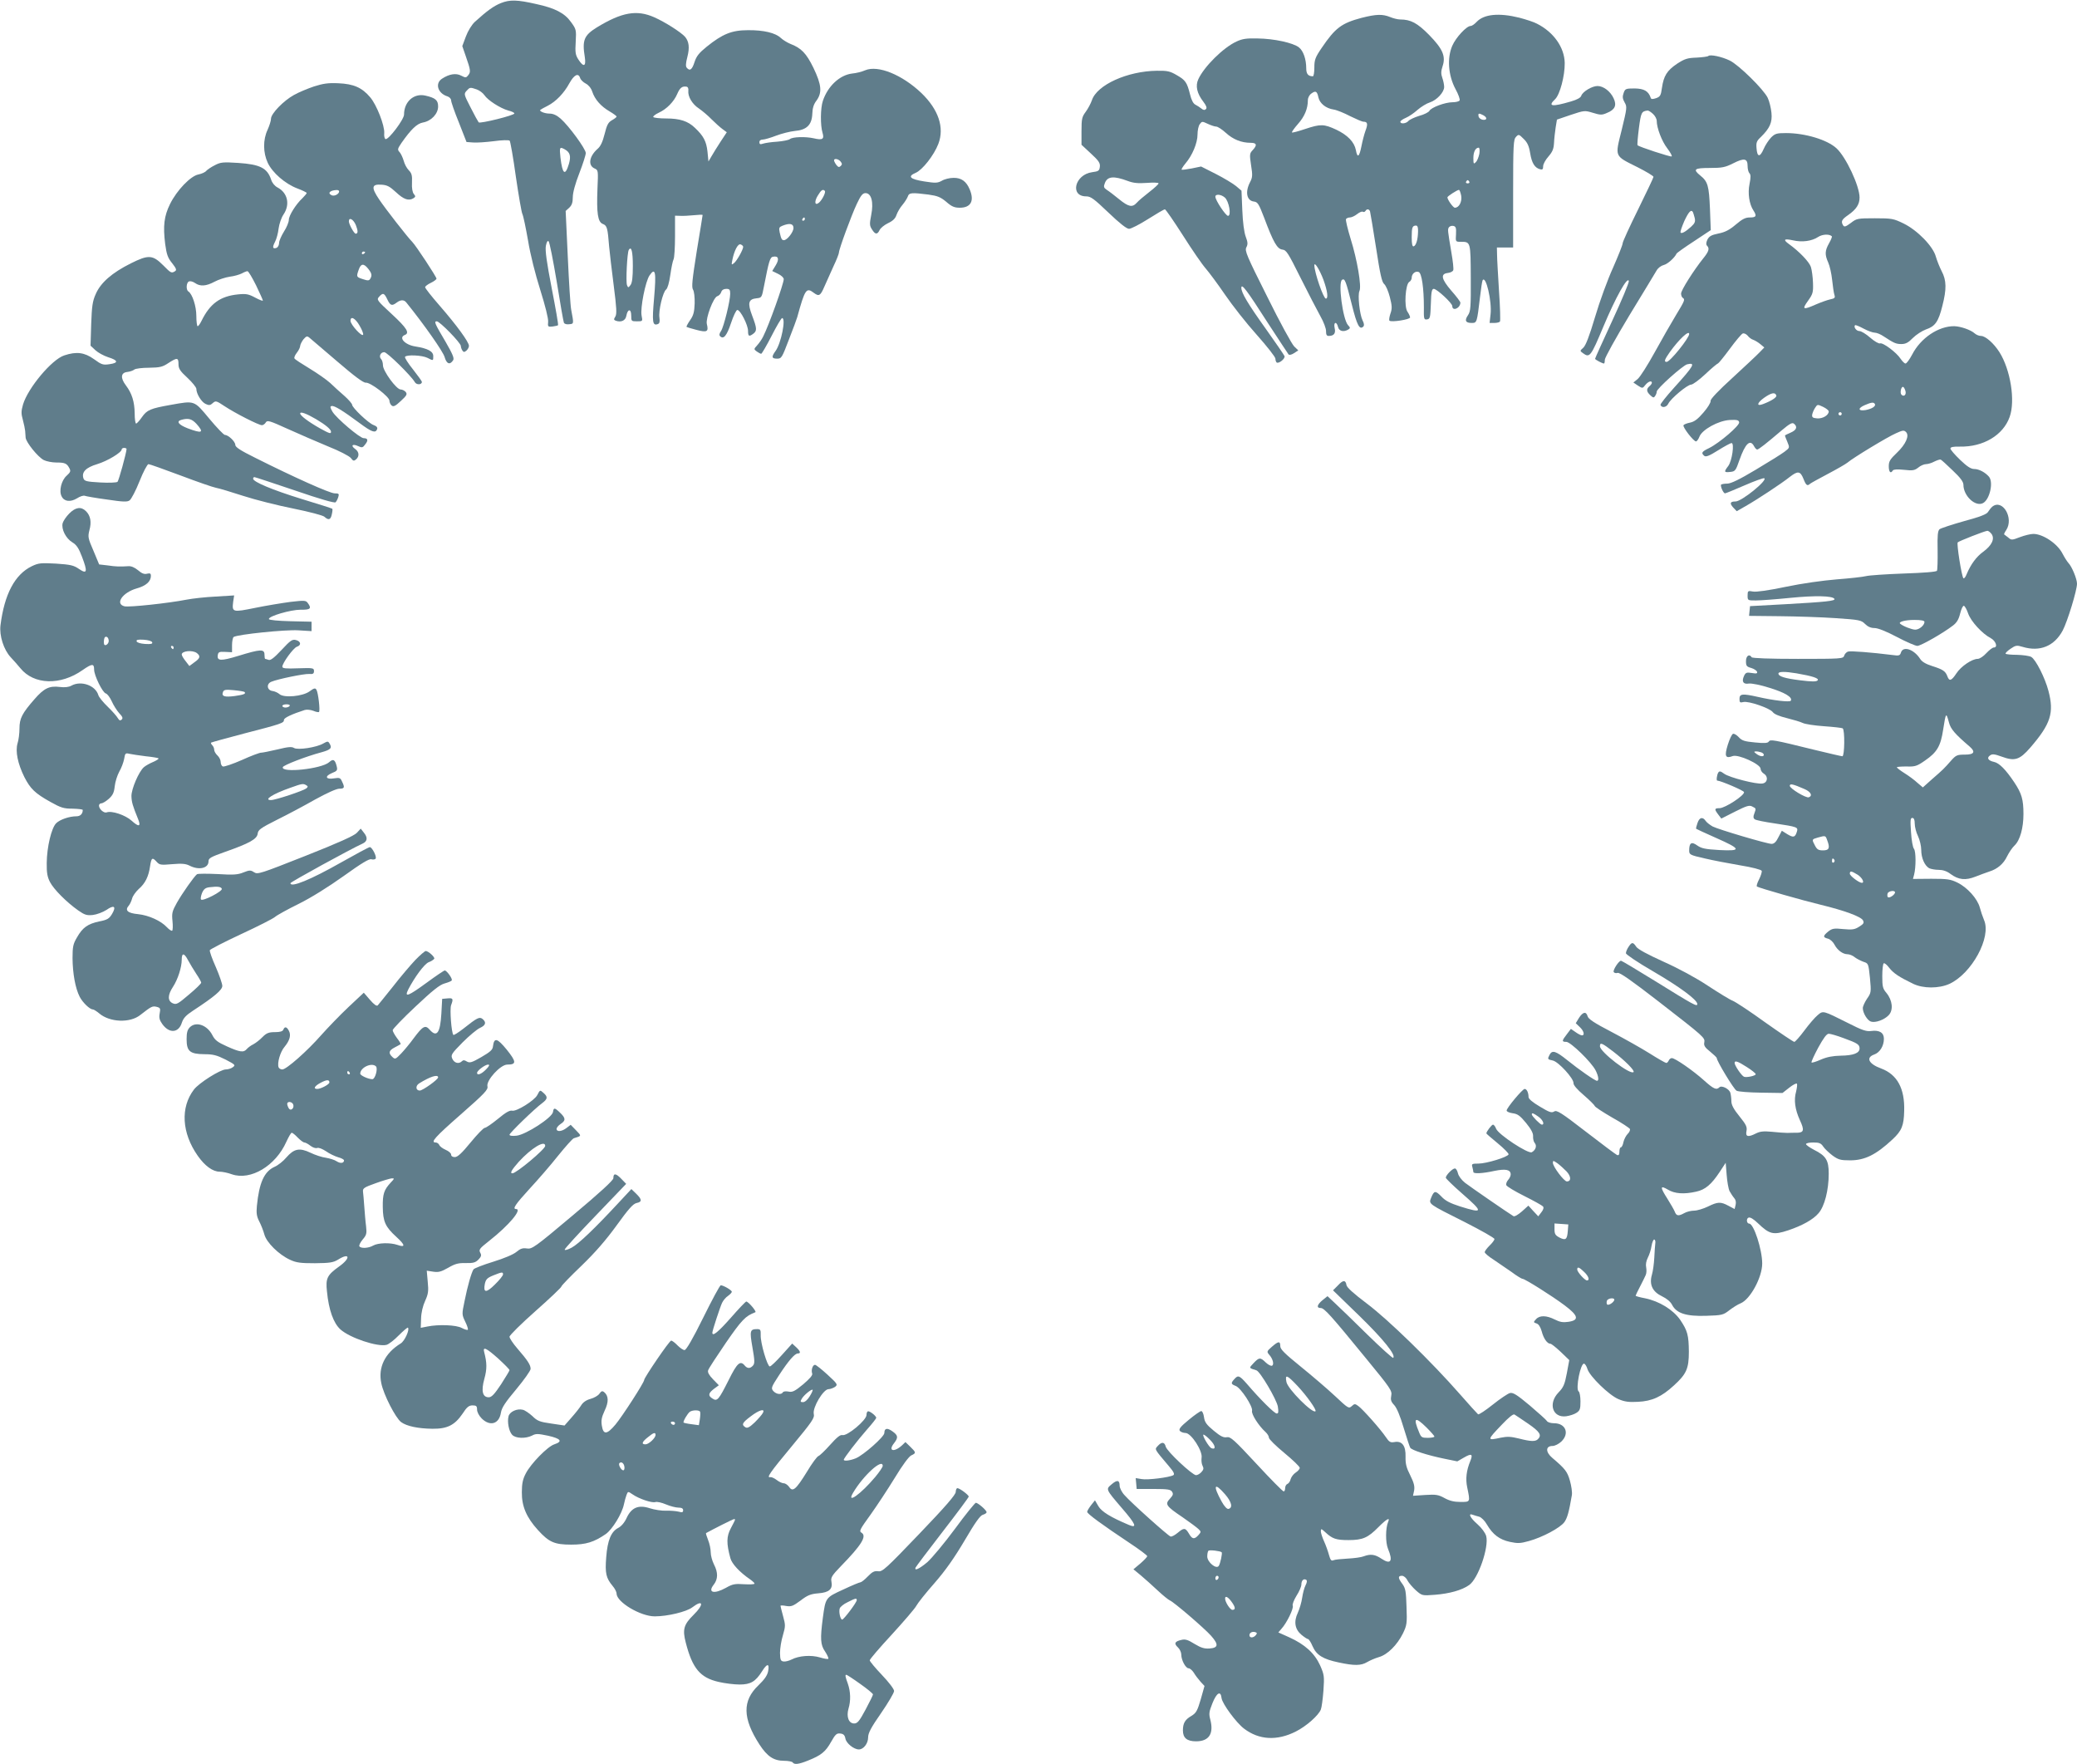 <?xml version="1.0" standalone="no"?>
<!DOCTYPE svg PUBLIC "-//W3C//DTD SVG 20010904//EN"
 "http://www.w3.org/TR/2001/REC-SVG-20010904/DTD/svg10.dtd">
<svg version="1.0" xmlns="http://www.w3.org/2000/svg"
 width="1280pt" height="1087pt" viewBox="0 0 1280 1087"
 preserveAspectRatio="xMidYMid meet">
<g transform="translate(0,1087) scale(0.1,-0.1)"
fill="#607d8b" stroke="none">
<path d="M3087 10851 c-45 -18 -86 -48 -161 -116 -19 -18 -42 -55 -55 -90
l-22 -59 21 -61 c30 -86 32 -98 16 -118 -13 -17 -17 -17 -44 -3 -32 17 -74 10
-118 -19 -45 -29 -26 -91 34 -109 12 -4 22 -15 22 -24 0 -10 21 -71 48 -137
l47 -120 40 -3 c22 -2 80 2 128 8 50 7 93 8 98 3 4 -4 22 -104 38 -221 17
-116 35 -220 40 -230 6 -11 21 -84 35 -163 14 -87 45 -209 76 -307 30 -96 50
-175 48 -195 -3 -30 -1 -32 27 -29 17 2 32 6 34 8 3 3 -15 105 -39 228 -31
160 -41 233 -36 261 5 25 11 34 17 28 6 -6 28 -118 50 -249 21 -132 41 -245
44 -252 3 -8 16 -12 32 -10 30 3 30 0 13 90 -5 26 -14 173 -21 328 l-13 280
22 20 c16 15 22 32 22 65 0 28 15 83 40 147 22 57 40 113 40 125 0 25 -103
166 -155 212 -24 21 -46 31 -68 31 -31 0 -66 15 -57 23 3 3 23 14 45 25 51 26
101 78 134 139 29 52 55 66 66 33 3 -11 19 -27 35 -35 17 -9 33 -28 40 -50 16
-48 53 -90 106 -121 24 -14 44 -29 44 -32 0 -4 -13 -14 -29 -23 -23 -13 -31
-29 -45 -85 -12 -48 -25 -76 -43 -91 -52 -46 -61 -102 -19 -121 23 -10 23 -13
18 -125 -6 -151 2 -205 33 -217 26 -10 30 -24 39 -140 3 -36 16 -143 28 -238
18 -140 20 -177 10 -193 -10 -16 -10 -20 2 -25 33 -12 61 0 66 30 8 44 30 45
30 2 0 -35 1 -36 35 -36 36 0 36 0 29 35 -9 48 24 212 49 248 36 52 42 22 28
-139 -13 -149 -10 -173 23 -161 11 4 13 15 10 39 -7 42 21 159 41 174 9 7 19
41 26 90 6 43 15 87 20 96 5 10 9 74 9 143 l0 126 33 -1 c17 -1 56 1 85 4 28
3 52 4 52 1 0 -2 -16 -102 -36 -222 -28 -177 -33 -222 -23 -238 7 -11 11 -48
10 -85 -2 -52 -7 -73 -28 -103 -14 -20 -24 -39 -22 -41 2 -2 30 -11 62 -19 65
-17 75 -11 63 37 -8 34 40 164 65 171 10 3 21 15 24 26 4 12 15 19 31 19 20 0
24 -5 24 -30 0 -44 -39 -202 -56 -229 -11 -16 -13 -26 -6 -33 21 -21 41 3 67
81 15 45 32 81 39 81 19 0 66 -93 66 -129 0 -34 6 -37 33 -17 23 18 22 33 -8
112 -29 77 -23 101 28 106 31 3 32 5 45 73 30 154 37 180 56 183 33 7 40 -14
17 -52 l-22 -36 35 -17 c20 -9 36 -24 36 -33 0 -28 -92 -286 -127 -354 -8 -17
-25 -41 -37 -54 -21 -23 -21 -24 -2 -38 11 -8 23 -14 27 -14 4 0 33 50 64 110
31 61 60 110 65 110 25 0 -6 -155 -40 -202 -27 -37 -25 -48 9 -48 27 0 30 5
73 118 25 64 48 126 51 137 48 174 56 186 103 150 31 -23 40 -18 64 38 12 28
38 85 56 125 19 40 34 78 34 85 0 21 77 230 110 300 25 53 36 67 54 67 36 0
51 -56 35 -135 -11 -56 -10 -66 5 -89 20 -32 33 -33 47 -3 6 12 29 31 52 42
30 14 45 29 52 51 6 17 22 45 37 62 15 18 29 41 33 52 7 23 24 24 127 11 56
-8 74 -15 110 -45 33 -29 50 -36 83 -36 68 0 91 42 61 113 -21 50 -52 72 -100
71 -24 0 -56 -8 -72 -18 -26 -14 -38 -15 -108 -4 -89 14 -105 31 -53 53 41 17
113 108 140 179 38 100 1 211 -105 313 -119 113 -267 173 -346 140 -20 -9 -56
-18 -80 -20 -77 -9 -151 -78 -181 -169 -15 -44 -16 -150 -2 -196 12 -40 0 -47
-55 -34 -50 11 -129 9 -146 -5 -7 -6 -42 -13 -78 -16 -36 -2 -75 -8 -87 -12
-18 -6 -23 -4 -23 9 0 10 8 16 21 16 11 0 48 11 82 24 34 13 86 26 115 29 73
6 105 37 108 105 1 34 8 59 25 81 37 50 32 99 -18 203 -44 90 -75 122 -143
148 -19 8 -45 24 -58 36 -32 31 -105 49 -202 48 -100 0 -157 -23 -255 -102
-47 -38 -63 -58 -75 -95 -15 -47 -29 -57 -48 -34 -7 8 -6 28 4 66 15 58 10 95
-14 124 -26 29 -123 91 -191 121 -107 47 -199 31 -353 -63 -79 -49 -91 -79
-74 -183 9 -59 -8 -64 -40 -14 -18 28 -20 44 -16 109 4 73 3 77 -29 121 -39
55 -98 86 -214 111 -118 27 -163 28 -218 6z m1155 -540 c-4 -36 25 -84 66
-110 20 -14 55 -43 77 -66 22 -22 52 -49 67 -60 l27 -20 -37 -56 c-20 -31 -46
-72 -56 -90 l-20 -34 -6 61 c-7 63 -24 96 -77 146 -43 42 -94 58 -177 58 -41
0 -77 4 -80 9 -3 4 12 16 33 26 49 22 95 69 115 117 16 37 30 48 56 44 9 -1
14 -11 12 -25z m-1304 8 c17 -6 38 -22 47 -35 21 -32 98 -81 147 -95 21 -5 38
-13 38 -18 0 -12 -211 -64 -220 -55 -4 5 -27 46 -50 92 -41 80 -42 83 -25 102
21 23 22 23 63 9z m542 -369 c33 -18 40 -42 26 -90 -23 -77 -40 -64 -52 39 -7
64 -5 68 26 51z m1700 -75 c10 -13 11 -18 1 -28 -10 -9 -15 -8 -27 7 -8 11
-14 23 -14 28 0 14 27 9 40 -7z m-97 -181 c8 -8 -16 -56 -36 -73 -26 -21 -30
7 -7 44 21 35 31 41 43 29z m-123 -174 c0 -5 -5 -10 -11 -10 -5 0 -7 5 -4 10
3 6 8 10 11 10 2 0 4 -4 4 -10z m-70 -55 c0 -25 -39 -75 -59 -75 -13 0 -17 8
-26 48 -6 28 -3 33 17 41 45 18 68 13 68 -14z m-310 -116 c0 -17 -38 -85 -56
-100 -16 -13 -17 -12 -11 18 12 60 35 103 51 97 9 -3 16 -10 16 -15z m-680
-118 c0 -68 -4 -103 -14 -117 -14 -18 -15 -18 -22 -1 -8 21 1 201 11 217 16
26 25 -9 25 -99z"/>
<path d="M8391 10760 c-124 -33 -162 -62 -245 -184 -41 -60 -46 -75 -46 -122
0 -30 -4 -54 -9 -54 -29 0 -41 14 -41 49 0 56 -18 108 -45 129 -35 28 -154 54
-254 55 -68 2 -95 -2 -131 -19 -81 -37 -199 -154 -235 -232 -19 -41 -9 -87 31
-139 19 -25 23 -38 16 -45 -8 -8 -16 -7 -28 3 -9 7 -25 18 -37 24 -13 6 -25
29 -33 63 -19 75 -28 88 -82 119 -41 24 -57 28 -122 27 -182 -2 -370 -87 -401
-182 -7 -20 -24 -52 -38 -71 -23 -31 -26 -43 -26 -119 l0 -84 58 -54 c48 -44
58 -59 55 -82 -3 -24 -8 -28 -47 -33 -107 -14 -140 -149 -37 -149 28 0 48 -15
137 -100 69 -66 112 -100 127 -100 12 0 65 27 117 60 52 33 98 60 104 60 5 0
55 -73 112 -162 57 -90 120 -181 140 -203 19 -22 73 -94 118 -160 45 -66 133
-178 196 -248 63 -71 115 -137 115 -147 0 -10 4 -21 8 -24 14 -8 54 25 48 40
-3 7 -54 82 -114 166 -113 158 -152 224 -152 255 1 29 34 -15 164 -218 66
-101 123 -188 127 -193 5 -5 19 -2 34 8 l26 17 -25 24 c-14 13 -89 150 -166
306 -128 255 -140 284 -129 305 10 19 9 31 -4 66 -10 27 -18 88 -21 163 l-5
120 -33 28 c-18 15 -74 49 -125 75 l-91 46 -58 -12 c-32 -6 -60 -10 -62 -7 -2
2 8 19 23 37 43 50 75 127 75 179 0 25 6 54 14 64 13 18 15 18 49 2 19 -9 43
-17 52 -17 10 0 37 -18 60 -39 44 -40 95 -61 153 -61 37 0 41 -14 12 -45 -19
-20 -20 -27 -10 -93 10 -62 9 -75 -6 -104 -32 -61 -21 -115 24 -120 23 -3 30
-15 62 -98 58 -155 81 -194 113 -198 25 -3 35 -20 112 -174 47 -94 102 -200
122 -236 20 -35 36 -77 35 -93 0 -21 4 -29 16 -29 33 0 45 16 37 49 -8 37 12
43 21 6 6 -26 35 -33 64 -15 12 8 12 11 -3 27 -32 37 -62 263 -36 279 17 10
23 -6 60 -153 32 -129 48 -158 71 -135 6 6 5 19 -5 38 -18 37 -31 157 -19 181
14 28 -14 193 -54 320 -19 62 -32 117 -29 123 3 5 14 10 24 10 10 0 30 9 45
21 14 11 30 18 35 14 5 -3 12 -1 16 5 8 14 22 13 28 -2 2 -7 19 -107 37 -223
25 -164 36 -213 50 -225 10 -8 26 -44 35 -80 14 -54 15 -71 4 -102 -7 -21 -10
-41 -6 -44 11 -11 127 7 127 20 0 6 -7 22 -16 35 -22 30 -13 170 11 184 8 4
15 16 15 26 0 24 23 43 43 35 19 -7 32 -101 32 -217 -1 -73 0 -78 20 -75 18 3
20 11 23 96 2 74 6 92 18 92 19 0 114 -88 114 -106 0 -34 49 -14 50 21 0 6
-25 39 -56 74 -62 72 -68 104 -21 109 16 2 30 9 33 17 3 7 -2 55 -11 106 -24
143 -24 144 -16 158 5 7 17 11 27 9 16 -3 19 -12 17 -51 -3 -47 -3 -47 30 -47
60 0 60 1 61 -222 1 -181 -1 -206 -17 -230 -23 -33 -15 -48 22 -48 33 0 33 0
52 160 6 52 13 98 16 103 20 33 58 -130 49 -209 l-6 -54 29 0 c17 0 32 4 35 9
3 5 1 89 -6 187 -6 99 -12 199 -12 224 l-1 45 50 0 50 0 0 332 c0 304 2 334
18 350 16 17 18 16 47 -13 23 -22 33 -44 40 -88 10 -61 28 -90 61 -99 15 -4
19 0 19 19 0 13 15 40 33 60 25 29 32 47 34 83 1 25 6 68 10 95 l8 49 85 29
c84 28 86 28 136 13 46 -14 56 -15 87 -1 50 20 62 47 41 91 -20 43 -63 75 -99
75 -34 0 -92 -35 -100 -60 -4 -12 -25 -24 -63 -35 -119 -35 -146 -31 -98 14
29 28 60 143 59 223 -2 96 -68 190 -171 242 -18 10 -67 26 -109 37 -125 31
-218 22 -263 -26 -13 -14 -29 -25 -37 -25 -25 0 -91 -71 -113 -122 -33 -76
-25 -183 20 -267 18 -33 29 -64 25 -70 -3 -6 -23 -11 -43 -11 -46 0 -132 -32
-143 -53 -5 -9 -33 -23 -63 -31 -29 -9 -59 -23 -66 -31 -14 -17 -50 -21 -50
-5 0 5 15 16 34 24 19 8 51 30 72 49 22 19 56 40 76 46 43 14 88 63 88 95 0
13 -5 38 -11 55 -9 25 -9 42 1 72 21 62 2 107 -83 194 -72 73 -113 95 -178 95
-15 0 -43 7 -62 15 -47 19 -85 18 -176 -5z m-266 -490 c8 -37 46 -68 94 -75
20 -3 66 -22 102 -41 37 -18 73 -34 82 -34 25 0 28 -14 12 -56 -8 -22 -19 -65
-25 -96 -13 -66 -25 -74 -34 -23 -10 50 -50 92 -121 126 -76 35 -96 36 -192 4
-42 -14 -78 -24 -81 -21 -2 3 14 26 37 52 41 46 61 95 61 146 0 16 9 33 22 42
26 19 35 14 43 -24z m1016 -110 c26 -14 24 -32 -3 -28 -13 2 -24 11 -26 21 -4
20 2 21 29 7z m-24 -237 c-4 -20 -13 -44 -22 -52 -13 -14 -15 -11 -15 25 0 38
13 64 33 64 5 0 7 -16 4 -37z m-2167 -168 c34 -13 63 -16 118 -12 39 3 72 2
72 -3 0 -5 -26 -29 -57 -53 -32 -25 -67 -54 -77 -66 -28 -31 -51 -26 -110 22
-28 23 -62 49 -75 57 -19 13 -21 19 -12 42 16 42 55 45 141 13z m2105 -5 c3
-5 -1 -10 -10 -10 -9 0 -13 5 -10 10 3 6 8 10 10 10 2 0 7 -4 10 -10z m-50
-86 c6 -37 -13 -74 -39 -74 -11 0 -46 50 -46 64 0 7 61 46 71 46 4 0 10 -16
14 -36z m-1457 -11 c26 -22 42 -113 20 -113 -14 0 -78 96 -78 118 0 18 35 15
58 -5z m1191 -210 c-1 -50 -12 -86 -27 -91 -8 -2 -12 13 -12 56 0 61 4 72 27
72 9 0 13 -12 12 -37z m-583 -297 c25 -69 31 -116 15 -116 -15 0 -70 159 -71
205 0 26 34 -30 56 -89z"/>
<path d="M10528 10525 c-4 -4 -37 -8 -72 -10 -57 -2 -73 -7 -121 -38 -62 -42
-82 -74 -93 -149 -6 -46 -11 -54 -36 -63 -22 -7 -30 -7 -33 2 -14 42 -41 57
-99 58 -55 0 -59 -2 -68 -28 -8 -22 -7 -35 6 -58 16 -27 15 -34 -18 -170 -42
-169 -47 -157 99 -230 53 -27 97 -53 97 -59 0 -5 -43 -95 -95 -201 -52 -105
-95 -199 -95 -208 0 -10 -27 -77 -59 -150 -33 -72 -83 -209 -111 -304 -36
-121 -58 -177 -73 -190 -21 -19 -21 -19 -2 -33 42 -31 49 -21 126 163 75 179
150 314 157 281 2 -9 -44 -119 -102 -244 -58 -126 -106 -231 -106 -235 0 -5
45 -29 55 -29 3 0 5 10 5 23 0 13 68 135 151 273 84 137 159 262 168 277 9 16
28 30 44 34 23 5 67 44 79 70 1 4 50 39 107 76 l104 69 -5 132 c-6 141 -13
167 -59 204 -48 39 -38 47 59 47 76 0 94 4 144 29 67 34 88 30 88 -17 0 -18 5
-38 11 -44 9 -9 9 -26 1 -66 -12 -58 -2 -125 24 -164 22 -34 17 -43 -22 -43
-28 0 -47 -10 -87 -44 -39 -33 -66 -47 -107 -55 -44 -9 -57 -17 -68 -38 -8
-18 -9 -30 -2 -37 17 -17 11 -36 -24 -79 -57 -71 -136 -195 -136 -216 0 -11 5
-23 10 -26 16 -10 13 -17 -41 -106 -28 -46 -87 -149 -131 -229 -44 -80 -91
-154 -106 -166 l-26 -21 28 -19 c28 -18 29 -18 46 4 18 22 40 29 40 13 0 -5
-7 -14 -15 -21 -20 -17 -19 -33 6 -56 17 -16 22 -16 29 -4 6 8 10 20 10 27 0
18 159 160 187 168 55 13 43 -8 -81 -145 -47 -52 -84 -99 -83 -105 7 -20 37
-16 48 7 15 32 118 118 141 118 10 0 50 29 88 65 38 36 73 65 77 65 4 1 37 41
73 90 36 49 72 92 80 95 8 3 21 -3 30 -13 8 -11 24 -23 35 -26 11 -4 31 -16
44 -27 l24 -20 -29 -30 c-16 -17 -91 -87 -167 -157 -87 -79 -137 -132 -135
-142 2 -10 -18 -42 -44 -72 -35 -41 -57 -57 -82 -62 -20 -4 -38 -11 -41 -16
-7 -11 62 -100 77 -100 5 0 15 13 21 29 16 43 116 99 187 103 44 2 55 0 58
-14 4 -20 -121 -127 -185 -159 -46 -22 -51 -30 -30 -48 10 -8 31 0 85 34 40
25 77 45 83 45 19 0 3 -110 -20 -141 -28 -37 -27 -41 12 -37 30 3 34 7 57 74
36 102 66 130 90 84 6 -11 14 -20 19 -20 9 0 56 37 151 118 50 42 65 50 76 41
23 -19 16 -39 -21 -55 -19 -8 -35 -16 -35 -18 0 -2 7 -20 15 -39 15 -36 15
-36 -18 -61 -17 -13 -97 -63 -176 -110 -100 -60 -154 -86 -176 -86 -17 0 -34
-3 -38 -6 -7 -7 13 -54 24 -54 4 0 58 22 120 49 62 27 117 47 122 44 21 -13
-140 -143 -177 -143 -34 0 -38 -11 -15 -37 l22 -23 56 32 c67 38 221 139 272
180 49 38 64 35 83 -12 16 -41 24 -47 41 -31 6 5 55 32 110 61 55 29 109 60
120 69 35 30 248 159 299 181 41 19 50 20 62 8 23 -22 -1 -76 -57 -129 -41
-39 -49 -52 -49 -82 0 -36 12 -48 25 -26 5 7 29 8 69 4 53 -6 65 -4 88 14 14
12 36 21 48 21 11 0 35 7 51 16 17 8 34 14 39 12 5 -2 38 -32 74 -67 47 -44
66 -70 66 -88 0 -69 74 -138 121 -113 41 22 65 127 37 162 -23 27 -62 48 -91
48 -21 0 -44 15 -88 57 -32 31 -59 62 -59 69 0 9 16 13 58 12 144 -3 267 70
307 183 36 100 5 291 -63 399 -35 55 -86 100 -114 100 -12 0 -29 7 -39 16 -23
21 -86 43 -125 44 -97 1 -207 -72 -260 -175 -16 -30 -34 -55 -41 -55 -6 0 -19
13 -30 29 -24 38 -109 102 -127 95 -7 -3 -35 13 -60 35 -26 23 -56 41 -67 41
-19 0 -37 25 -27 36 3 3 27 -7 53 -21 26 -14 57 -25 69 -25 12 0 36 -10 55
-23 64 -42 76 -47 109 -47 26 0 43 9 70 37 21 21 57 44 81 53 57 19 77 48 101
144 27 105 26 158 -4 215 -13 25 -29 66 -36 90 -17 63 -113 162 -199 204 -62
30 -72 32 -177 32 -106 0 -112 -1 -148 -29 -31 -23 -40 -26 -47 -15 -15 24
-10 36 31 64 50 35 70 66 70 108 0 71 -84 250 -142 303 -57 53 -194 94 -311
94 -57 0 -68 -3 -92 -27 -15 -16 -36 -47 -46 -71 -23 -53 -40 -51 -44 5 -3 35
1 45 27 69 55 54 71 90 65 149 -3 30 -13 71 -23 92 -24 51 -178 203 -234 230
-49 24 -121 39 -132 28z m-341 -357 c13 -12 23 -31 23 -43 0 -43 31 -125 65
-169 19 -25 31 -47 27 -50 -7 -4 -201 59 -210 69 -3 2 1 49 8 104 13 99 16
105 54 110 6 0 20 -9 33 -21z m246 -605 c2 -5 7 -20 11 -36 5 -22 1 -33 -21
-53 -35 -32 -60 -46 -66 -37 -3 5 8 36 23 71 27 57 42 74 53 55z m856 -149 c3
-2 -5 -22 -17 -43 -26 -46 -27 -70 -5 -119 9 -20 20 -68 24 -107 4 -38 10 -80
14 -92 6 -18 2 -22 -27 -28 -18 -4 -57 -18 -87 -31 -79 -35 -88 -32 -49 22 30
42 33 52 31 110 -1 36 -7 80 -13 99 -10 31 -71 95 -135 141 -39 28 -30 35 25
23 56 -13 116 -5 155 21 26 17 69 19 84 4z m-879 -602 c0 -25 -118 -172 -139
-172 -18 0 -13 14 20 61 56 78 119 137 119 111z m1333 -352 c6 -23 -10 -37
-25 -22 -11 11 -1 55 12 47 4 -2 10 -14 13 -25z m-796 -27 c4 -11 -29 -33 -82
-53 -42 -16 -38 7 7 39 44 31 68 36 75 14z m607 -52 c9 -14 -19 -31 -58 -38
-46 -7 -48 12 -3 31 39 17 54 19 61 7z m-284 -46 c0 -24 -38 -46 -72 -43 -27
2 -32 7 -30 23 2 11 10 30 18 42 14 22 15 22 49 6 19 -9 35 -22 35 -28z m80
-15 c0 -5 -4 -10 -10 -10 -5 0 -10 5 -10 10 0 6 5 10 10 10 6 0 10 -4 10 -10z"/>
<path d="M1934 10337 c-38 -13 -94 -36 -122 -52 -64 -35 -142 -115 -142 -147
0 -13 -10 -43 -21 -68 -29 -61 -28 -141 1 -203 29 -62 108 -130 182 -158 32
-12 58 -25 58 -28 0 -4 -12 -18 -26 -32 -40 -37 -84 -107 -84 -134 0 -13 -13
-46 -30 -72 -16 -26 -30 -57 -30 -70 0 -13 -7 -26 -15 -30 -25 -9 -28 3 -10
37 9 17 19 54 22 82 4 29 17 67 30 86 42 62 26 134 -37 167 -17 9 -33 28 -39
48 -24 72 -69 94 -202 103 -94 6 -109 5 -145 -14 -22 -11 -46 -27 -53 -35 -6
-8 -28 -18 -48 -22 -48 -9 -133 -97 -175 -182 -37 -75 -44 -135 -30 -247 9
-65 16 -85 43 -118 25 -32 29 -42 18 -49 -22 -14 -26 -12 -72 35 -66 66 -91
68 -201 13 -116 -58 -186 -119 -216 -189 -20 -44 -24 -75 -28 -185 l-4 -133
30 -28 c16 -15 51 -34 78 -43 62 -19 66 -35 10 -43 -41 -6 -49 -4 -97 31 -59
42 -108 48 -183 23 -77 -25 -223 -200 -254 -302 -12 -42 -12 -57 -1 -96 7 -26
13 -56 14 -67 1 -11 2 -30 3 -42 3 -29 75 -119 112 -138 16 -8 51 -15 77 -15
53 0 65 -5 81 -36 9 -17 6 -24 -17 -45 -33 -29 -49 -95 -31 -128 16 -32 54
-36 94 -12 18 12 40 19 48 16 8 -3 69 -14 137 -23 100 -15 126 -16 140 -5 10
7 38 60 61 118 23 58 48 105 55 105 7 0 96 -32 198 -70 103 -39 201 -73 219
-76 18 -3 94 -26 168 -50 74 -24 213 -59 309 -78 99 -20 181 -42 190 -50 26
-24 39 -19 46 15 4 17 5 32 3 34 -1 2 -86 29 -188 60 -182 56 -300 106 -300
125 0 6 3 10 8 10 4 0 116 -37 249 -82 157 -54 245 -79 251 -73 6 6 13 20 17
33 6 19 3 22 -23 22 -29 0 -252 100 -489 219 -93 46 -123 66 -123 80 0 20 -43
61 -64 61 -7 0 -50 45 -96 100 -95 114 -88 112 -239 85 -124 -22 -145 -31
-176 -75 -15 -22 -32 -40 -36 -40 -5 0 -9 28 -9 63 -1 72 -17 123 -54 172 -35
46 -32 79 9 83 17 2 36 9 43 15 8 6 49 11 91 11 67 1 83 5 119 29 54 35 62 34
62 -7 0 -27 9 -42 55 -84 30 -28 55 -59 55 -68 0 -30 31 -81 57 -93 21 -10 29
-9 44 5 18 16 22 15 73 -19 65 -43 210 -117 230 -117 8 0 19 8 24 17 9 15 23
11 133 -39 68 -31 180 -79 249 -108 71 -28 132 -60 142 -72 14 -19 19 -20 32
-9 22 19 20 47 -6 65 -29 21 -15 33 19 17 24 -11 29 -10 44 11 20 25 16 38
-10 38 -23 0 -167 122 -192 163 -15 26 -16 33 -5 35 16 4 68 -28 172 -105 74
-55 98 -64 108 -38 4 11 -3 19 -22 26 -31 11 -132 107 -132 125 0 6 -21 31
-47 54 -27 23 -66 59 -88 80 -22 20 -79 60 -127 89 -48 29 -90 56 -93 62 -4 5
3 21 14 35 12 15 21 34 21 43 1 9 10 27 20 40 18 20 22 22 37 10 10 -8 87 -74
171 -146 107 -92 161 -132 176 -131 29 3 146 -87 146 -111 0 -10 6 -24 14 -30
11 -9 23 -3 56 28 37 34 41 42 30 56 -7 8 -21 15 -31 15 -26 0 -109 114 -109
149 0 15 -5 32 -11 38 -16 16 -4 43 19 43 18 0 166 -146 188 -184 10 -19 44
-18 44 1 0 4 -25 39 -55 77 -30 37 -52 72 -49 77 9 15 107 10 138 -6 37 -19
36 -19 36 11 0 29 -34 47 -110 59 -65 10 -106 55 -65 71 31 12 12 43 -80 128
-92 85 -95 89 -79 107 24 27 32 24 51 -16 18 -38 28 -42 57 -20 25 19 46 19
60 1 110 -136 227 -303 236 -336 12 -43 33 -51 53 -19 7 12 -4 38 -46 111 -68
115 -74 128 -55 128 18 0 148 -133 148 -152 0 -7 4 -19 9 -27 8 -12 12 -12 25
-2 9 8 16 21 16 30 0 23 -74 125 -181 248 -49 56 -89 107 -89 113 0 6 16 18
35 27 19 9 35 21 35 26 0 11 -127 204 -149 226 -30 30 -167 206 -205 263 -49
73 -46 94 14 90 36 -2 52 -11 91 -47 47 -44 78 -55 108 -36 12 8 13 12 1 26
-8 10 -13 36 -11 70 2 44 -2 58 -20 76 -12 12 -26 38 -31 58 -6 20 -17 44 -25
53 -15 16 -13 21 11 57 59 84 95 119 132 126 52 9 94 54 94 99 0 39 -17 53
-79 67 -71 16 -131 -38 -131 -117 0 -30 -96 -157 -114 -151 -6 2 -10 19 -8 37
3 46 -47 175 -87 221 -50 59 -101 82 -196 86 -64 3 -94 -2 -151 -20z m156
-646 c0 -16 -27 -31 -44 -25 -30 12 -14 31 27 33 9 1 17 -3 17 -8z m103 -208
c14 -36 14 -53 -1 -53 -10 0 -42 59 -42 76 0 28 28 13 43 -23z m57 -167 c0 -3
-4 -8 -10 -11 -5 -3 -10 -1 -10 4 0 6 5 11 10 11 6 0 10 -2 10 -4z m19 -102
c23 -29 25 -42 12 -63 -7 -11 -15 -11 -45 -1 -40 13 -41 14 -25 59 13 38 31
39 58 5z m-691 -102 c23 -48 42 -90 42 -94 0 -4 -21 4 -47 18 -41 22 -56 25
-106 20 -110 -11 -173 -57 -225 -163 -9 -18 -19 -33 -24 -33 -4 0 -8 28 -8 63
0 61 -25 136 -49 151 -16 10 -13 56 4 62 8 3 24 -1 37 -10 31 -22 68 -20 120
8 24 13 67 27 94 31 27 3 60 13 74 20 14 8 30 14 35 14 6 0 29 -39 53 -87z
m637 -247 c15 -25 25 -50 23 -57 -6 -17 -78 62 -78 85 0 32 29 17 55 -28z
m-267 -578 c59 -35 92 -63 92 -77 0 -15 -9 -12 -69 21 -69 39 -121 78 -121 91
0 14 38 0 98 -35z m-737 -29 c49 -55 35 -61 -55 -27 -56 22 -72 43 -38 52 43
12 64 6 93 -25z m-431 -155 c-2 -27 -48 -195 -56 -202 -5 -5 -53 -7 -106 -4
-86 5 -98 8 -104 26 -12 38 15 66 85 87 63 19 151 72 151 91 0 5 7 9 15 9 8 0
15 -3 15 -7z"/>
<path d="M12278 7748 c-8 -7 -20 -22 -26 -32 -7 -14 -47 -30 -147 -57 -75 -21
-144 -44 -152 -50 -11 -10 -14 -37 -12 -129 1 -64 -1 -122 -4 -127 -4 -7 -84
-13 -204 -17 -109 -4 -214 -11 -233 -16 -20 -5 -101 -14 -180 -20 -86 -7 -215
-25 -315 -46 -105 -22 -182 -33 -202 -29 -31 6 -33 4 -33 -25 0 -30 1 -30 51
-30 28 0 124 7 212 16 153 15 260 13 272 -6 8 -13 -53 -19 -300 -33 l-220 -12
-3 -30 -3 -30 188 -2 c103 -1 259 -6 345 -12 147 -10 158 -12 182 -36 17 -17
36 -25 58 -25 21 0 72 -20 138 -55 57 -30 114 -55 126 -55 21 0 158 78 219
125 24 18 36 38 45 75 7 28 17 49 23 47 6 -2 18 -23 26 -47 17 -49 87 -125
139 -152 32 -17 46 -58 19 -58 -8 0 -28 -16 -46 -35 -17 -19 -41 -35 -53 -35
-35 0 -103 -46 -131 -89 -31 -47 -44 -51 -56 -18 -12 32 -28 42 -94 63 -38 12
-62 26 -73 43 -38 60 -106 83 -119 40 -6 -19 -12 -21 -54 -15 -128 16 -255 26
-272 21 -10 -3 -21 -15 -24 -26 -6 -18 -18 -19 -285 -19 -175 0 -281 4 -285
10 -14 23 -35 9 -35 -24 0 -29 4 -34 32 -42 17 -5 34 -16 36 -23 4 -11 -3 -13
-32 -8 -32 5 -38 3 -48 -18 -16 -35 -5 -53 30 -47 18 2 73 -9 129 -27 94 -29
142 -58 129 -79 -6 -10 -109 2 -204 24 -94 21 -112 19 -112 -12 0 -23 3 -25
24 -20 31 8 165 -38 182 -63 9 -12 41 -25 86 -36 40 -10 84 -23 98 -30 14 -7
73 -16 131 -20 58 -4 110 -10 115 -13 14 -10 12 -172 -2 -172 -6 0 -83 18
-170 39 -259 64 -274 66 -284 51 -6 -9 -26 -11 -84 -5 -64 6 -81 11 -100 32
-13 14 -29 24 -36 21 -7 -2 -21 -32 -32 -67 -22 -71 -15 -87 30 -70 34 13 172
-50 172 -78 0 -10 9 -24 21 -31 28 -18 22 -56 -10 -60 -37 -6 -203 37 -235 60
-23 17 -30 18 -37 7 -8 -13 -13 -49 -6 -49 22 -1 163 -61 165 -71 4 -20 -117
-99 -151 -99 -32 0 -33 -6 -8 -39 l19 -25 85 43 c71 36 89 41 106 31 24 -12
24 -11 12 -44 -7 -17 -6 -27 2 -34 7 -6 63 -17 125 -26 139 -21 144 -23 136
-50 -11 -36 -21 -39 -58 -17 l-35 22 -21 -40 c-14 -29 -27 -41 -42 -41 -28 0
-325 88 -363 107 -16 9 -36 24 -43 34 -19 28 -39 23 -51 -13 -6 -17 -10 -33
-8 -35 2 -2 57 -27 122 -56 156 -69 160 -82 22 -75 -88 5 -111 10 -137 28 -36
26 -50 17 -50 -31 0 -25 5 -28 93 -48 50 -12 150 -31 220 -43 75 -12 131 -27
134 -34 2 -7 -5 -30 -16 -52 -12 -23 -18 -43 -13 -45 17 -10 287 -87 392 -112
148 -36 248 -73 261 -96 8 -16 4 -22 -23 -39 -28 -18 -43 -20 -98 -15 -57 6
-69 4 -93 -15 -33 -27 -34 -36 -2 -44 13 -3 31 -19 40 -36 18 -35 52 -60 81
-60 12 0 32 -8 45 -19 13 -10 38 -22 54 -28 29 -9 30 -11 39 -99 8 -87 8 -91
-18 -128 -14 -21 -26 -47 -26 -58 0 -30 28 -76 50 -83 28 -9 83 11 110 40 29
31 23 91 -14 136 -23 27 -26 39 -26 104 0 41 4 76 9 79 5 3 20 -9 34 -28 26
-33 60 -56 147 -98 62 -30 158 -30 223 -1 138 63 261 288 214 394 -8 19 -20
54 -26 77 -15 55 -77 124 -139 154 -41 20 -62 23 -160 23 l-113 -1 7 26 c12
46 12 144 -1 160 -7 8 -15 54 -18 103 -5 72 -4 87 8 87 10 0 15 -11 15 -35 0
-20 9 -55 20 -77 11 -23 20 -61 20 -85 0 -50 21 -97 49 -113 11 -5 37 -10 58
-10 26 0 51 -8 73 -25 50 -37 93 -41 154 -17 28 11 66 25 84 31 52 16 89 48
111 94 12 24 32 54 46 67 34 32 55 108 55 194 0 90 -11 127 -57 196 -53 79
-92 118 -124 125 -37 8 -47 25 -25 40 13 10 27 9 71 -7 81 -30 111 -21 177 55
126 146 148 214 112 350 -21 80 -78 193 -106 209 -13 7 -52 12 -88 13 -36 0
-67 3 -70 7 -3 3 11 17 30 30 32 22 39 23 75 12 106 -32 195 4 247 101 29 55
88 247 88 288 0 30 -32 107 -53 128 -8 9 -24 34 -36 57 -31 62 -121 122 -180
122 -17 0 -54 -9 -83 -20 -49 -19 -53 -19 -72 -2 -12 9 -23 18 -25 19 -2 1 4
14 13 27 48 74 -23 194 -86 144z m-4 -169 c20 -30 1 -70 -52 -109 -42 -30 -77
-78 -102 -138 -7 -18 -16 -29 -20 -25 -11 11 -43 214 -35 221 8 8 166 70 182
71 6 1 18 -8 27 -20z m-414 -541 c0 -21 -32 -48 -57 -48 -20 0 -77 22 -93 37
-12 11 31 23 88 23 41 0 62 -4 62 -12z m-789 -317 c99 -17 143 -31 130 -44 -8
-8 -36 -8 -107 1 -96 12 -134 24 -134 42 0 12 39 13 111 1z m940 -303 c10 -40
38 -72 127 -148 38 -33 29 -50 -29 -50 -47 0 -55 -3 -85 -37 -44 -50 -49 -55
-117 -114 l-57 -51 -33 28 c-17 16 -53 43 -79 59 -27 17 -48 33 -48 37 0 3 27
5 59 5 53 -2 65 2 115 37 73 50 96 89 111 189 17 108 18 110 36 45z m-1157
-184 c9 -3 16 -10 16 -15 0 -14 -24 -11 -46 6 -16 12 -17 14 -2 15 9 0 23 -3
32 -6z m264 -225 c41 -17 55 -42 29 -52 -17 -6 -117 54 -117 71 0 15 19 11 88
-19z m142 -315 c19 -49 13 -64 -25 -64 -28 0 -37 5 -50 30 -20 38 -20 38 18
49 47 13 47 13 57 -15z m45 -123 c3 -5 1 -12 -5 -16 -5 -3 -10 1 -10 9 0 18 6
21 15 7z m143 -91 c27 -17 45 -50 26 -50 -17 0 -74 43 -74 56 0 19 9 18 48 -6z
m230 -112 c-6 -16 -36 -34 -44 -26 -3 4 -4 14 -1 23 7 17 51 21 45 3z"/>
<path d="M427 7706 c-19 -19 -37 -46 -41 -60 -9 -37 20 -94 60 -118 25 -15 39
-35 59 -88 36 -94 32 -110 -18 -76 -33 23 -53 27 -141 33 -94 5 -108 4 -150
-16 -105 -51 -169 -173 -193 -364 -8 -64 20 -151 63 -197 18 -19 45 -50 60
-68 83 -102 247 -107 383 -11 59 41 71 41 71 3 0 -36 52 -142 72 -147 10 -3
26 -25 37 -49 10 -23 31 -56 45 -72 21 -22 25 -31 16 -40 -9 -8 -15 -6 -24 9
-6 11 -34 43 -62 70 -29 28 -55 60 -58 72 -18 60 -107 91 -166 58 -16 -9 -41
-12 -72 -8 -64 8 -97 -8 -156 -76 -76 -87 -92 -118 -92 -180 0 -29 -5 -71 -12
-92 -14 -49 1 -124 42 -207 37 -72 65 -100 160 -153 66 -37 83 -42 138 -42 34
-1 62 -4 62 -8 0 -24 -15 -39 -39 -39 -44 0 -102 -20 -125 -43 -29 -29 -57
-146 -58 -244 -1 -61 4 -87 20 -118 23 -45 103 -125 174 -175 40 -28 53 -32
91 -28 24 3 61 17 83 31 47 33 62 22 35 -24 -18 -30 -29 -37 -80 -47 -70 -15
-102 -37 -137 -99 -23 -39 -27 -56 -27 -127 1 -95 17 -185 44 -238 18 -35 62
-78 81 -78 6 0 23 -11 40 -25 65 -55 190 -60 253 -9 68 53 74 56 100 50 23 -6
25 -10 19 -41 -5 -26 -1 -41 16 -65 43 -60 101 -56 121 9 9 27 25 45 68 73
133 87 181 128 181 153 0 13 -18 65 -40 116 -23 51 -39 97 -37 104 3 6 90 51
193 99 104 48 198 96 209 106 11 10 76 46 145 80 77 38 184 105 278 172 110
79 158 108 171 103 11 -3 22 -1 26 4 8 13 -22 71 -36 71 -6 0 -86 -43 -178
-95 -185 -105 -311 -157 -311 -127 0 7 372 211 443 243 32 14 35 38 8 70 l-18
23 -24 -26 c-17 -18 -112 -61 -317 -142 -278 -110 -294 -115 -316 -101 -21 14
-28 14 -66 -1 -34 -14 -62 -16 -158 -10 -64 3 -122 3 -128 -1 -18 -14 -90
-116 -124 -176 -29 -52 -32 -64 -27 -113 3 -29 2 -56 -2 -59 -5 -2 -19 7 -32
21 -37 40 -112 74 -178 81 -64 6 -83 23 -58 52 8 9 17 29 21 44 4 16 22 41 40
58 41 35 62 78 71 142 8 53 14 56 41 26 17 -19 26 -20 95 -14 60 5 83 3 107
-9 58 -30 117 -16 117 26 0 20 13 27 100 58 154 54 199 80 203 113 3 24 17 34
120 86 65 32 170 88 235 125 71 39 130 66 148 66 32 0 35 7 17 44 -10 23 -15
25 -48 20 -52 -9 -62 12 -15 32 33 13 36 18 30 42 -10 42 -22 48 -47 25 -46
-41 -298 -68 -285 -30 4 12 139 65 240 92 57 16 65 26 47 55 -8 13 -12 13 -37
-1 -42 -25 -158 -42 -181 -28 -14 9 -37 7 -102 -9 -47 -11 -92 -20 -100 -20
-8 1 -62 -19 -119 -45 -57 -25 -110 -43 -118 -40 -7 3 -13 15 -13 28 0 12 -9
30 -20 40 -11 10 -20 26 -20 35 0 9 -5 21 -12 28 -6 6 -10 14 -7 16 2 2 93 27
203 56 233 60 246 65 246 84 0 13 50 36 128 61 13 4 37 1 53 -5 16 -7 32 -10
35 -7 8 8 -5 120 -16 137 -7 12 -15 10 -42 -10 -42 -31 -158 -42 -186 -17 -9
8 -28 17 -42 19 -35 4 -40 44 -8 57 41 17 202 50 233 48 24 -2 30 2 30 18 0
19 -6 20 -97 17 -77 -3 -98 -1 -98 10 0 22 68 116 90 123 28 9 25 33 -6 41
-23 6 -34 -2 -89 -61 -46 -49 -68 -66 -80 -61 -9 3 -19 6 -21 6 -2 0 -4 11 -4
25 0 37 -23 36 -163 -7 -105 -32 -130 -31 -125 4 3 20 8 23 46 21 l42 -2 0 44
c0 24 5 47 10 50 26 16 319 46 398 41 l82 -5 0 29 0 29 -130 3 c-76 2 -131 7
-133 13 -4 18 134 58 196 58 60 -1 69 7 44 41 -12 17 -21 17 -108 7 -52 -7
-150 -23 -218 -37 -138 -28 -142 -27 -134 38 l6 39 -114 -7 c-63 -3 -143 -12
-179 -19 -112 -22 -355 -48 -383 -41 -60 15 -12 85 75 110 58 16 88 43 88 78
0 14 -5 17 -23 13 -17 -5 -33 1 -56 21 -22 18 -43 27 -62 25 -50 -3 -72 -3
-126 5 l-52 6 -35 84 c-34 78 -35 86 -25 127 14 50 7 89 -21 117 -30 30 -64
25 -103 -14z m243 -786 c0 -10 -7 -20 -15 -24 -11 -4 -15 1 -15 18 0 12 3 26
6 29 11 10 24 -3 24 -23z m268 -8 c3 -10 -8 -12 -44 -10 -28 2 -49 8 -52 16
-3 10 8 12 44 10 28 -2 49 -8 52 -16z m132 -32 c0 -5 -2 -10 -4 -10 -3 0 -8 5
-11 10 -3 6 -1 10 4 10 6 0 11 -4 11 -10z m143 -34 c24 -19 21 -32 -15 -57
l-31 -23 -23 30 c-13 16 -24 34 -24 41 0 22 66 29 93 9z m294 -240 c11 -11 -5
-17 -61 -25 -62 -8 -82 -2 -72 24 5 15 16 17 67 12 33 -3 63 -8 66 -11z m278
-86 c-3 -5 -15 -10 -26 -10 -10 0 -19 5 -19 10 0 6 12 10 26 10 14 0 23 -4 19
-10z m-887 -310 c40 -4 76 -10 79 -13 3 -3 -12 -13 -33 -22 -21 -9 -47 -23
-58 -33 -31 -28 -76 -133 -76 -177 1 -37 7 -59 41 -142 19 -47 5 -51 -40 -10
-39 35 -123 63 -154 51 -17 -6 -47 21 -47 42 0 8 7 14 15 14 8 0 29 13 46 28
24 22 32 38 36 77 3 28 16 68 28 90 13 22 26 57 30 78 6 36 8 38 33 32 14 -3
59 -10 100 -15z m990 -179 c11 -6 10 -10 0 -19 -19 -15 -190 -72 -218 -72 -48
0 11 38 120 76 72 26 79 27 98 15z m-521 -638 c5 -15 -116 -78 -128 -66 -4 4
-1 22 6 40 11 25 21 33 47 36 49 6 71 3 75 -10z m-208 -440 c11 -21 34 -58 50
-83 17 -25 31 -50 31 -55 0 -6 -34 -39 -76 -74 -68 -58 -77 -63 -100 -53 -32
15 -31 51 2 101 30 46 54 120 54 168 0 43 15 42 39 -4z"/>
<path d="M10036 5035 c-9 -13 -16 -31 -16 -39 0 -7 75 -58 167 -111 166 -97
273 -176 273 -202 0 -18 -22 -6 -262 143 -110 68 -204 124 -208 124 -14 0 -52
-59 -45 -70 4 -6 15 -8 24 -5 13 4 88 -49 252 -176 285 -221 287 -223 282
-253 -4 -18 4 -31 36 -56 23 -19 41 -36 41 -40 0 -18 105 -192 122 -201 10 -6
78 -11 151 -12 l132 -2 42 33 c23 18 44 29 47 24 3 -5 0 -26 -5 -48 -15 -52
-7 -110 23 -176 29 -62 25 -77 -17 -78 -17 0 -43 0 -60 -1 -16 0 -60 3 -96 7
-51 5 -73 2 -97 -10 -49 -25 -66 -21 -59 14 5 25 -1 39 -43 91 -36 44 -50 71
-50 93 0 17 -3 40 -6 51 -6 25 -54 49 -68 35 -18 -18 -35 -11 -95 43 -68 61
-178 137 -198 137 -7 0 -16 -7 -19 -15 -4 -8 -10 -15 -15 -15 -5 0 -51 26
-103 59 -51 32 -156 91 -234 132 -106 55 -144 80 -148 97 -9 31 -29 27 -53
-10 l-20 -33 24 -23 c26 -24 33 -52 14 -52 -6 0 -24 9 -39 20 l-29 20 -25 -33
c-32 -41 -32 -47 -3 -47 26 0 156 -126 181 -177 17 -34 21 -63 8 -63 -12 0
-110 68 -183 127 -71 57 -93 64 -109 34 -14 -27 -14 -29 20 -36 35 -8 129
-111 127 -139 -1 -12 22 -39 63 -74 36 -31 66 -61 68 -67 1 -6 50 -38 107 -71
58 -32 107 -65 110 -71 2 -7 -4 -21 -14 -30 -10 -10 -22 -33 -26 -50 -3 -18
-11 -33 -16 -33 -5 0 -9 -12 -9 -26 0 -19 -4 -25 -15 -21 -8 4 -94 68 -191
143 -154 119 -180 135 -196 125 -16 -10 -30 -5 -88 30 -46 27 -70 48 -70 59 0
27 -11 50 -24 50 -13 0 -111 -117 -111 -133 0 -7 17 -14 38 -17 30 -4 45 -15
82 -60 31 -38 44 -63 43 -81 -1 -15 3 -34 10 -42 15 -17 6 -44 -18 -57 -22
-12 -206 109 -220 145 -5 14 -14 25 -19 25 -8 0 -41 -43 -41 -54 0 -2 32 -30
70 -61 39 -32 69 -63 67 -68 -5 -17 -137 -57 -185 -57 -41 0 -44 -2 -38 -22 3
-13 6 -26 6 -30 0 -12 58 -9 130 7 69 14 100 8 100 -22 0 -9 -7 -24 -16 -34
-9 -10 -14 -25 -11 -32 3 -8 53 -38 111 -67 58 -29 110 -58 115 -64 6 -7 3
-20 -10 -36 l-19 -25 -31 33 -30 33 -40 -36 c-23 -20 -45 -33 -52 -29 -27 16
-264 179 -299 206 -21 17 -39 41 -43 58 -4 17 -12 30 -19 30 -15 0 -56 -42
-56 -57 0 -5 45 -49 100 -97 134 -117 132 -125 -12 -80 -62 20 -91 35 -115 61
-37 38 -45 37 -63 -7 -16 -40 -21 -36 208 -151 100 -51 182 -97 182 -104 0 -6
-13 -24 -30 -40 -16 -16 -30 -34 -30 -41 0 -6 24 -27 53 -45 28 -19 78 -53
111 -76 32 -24 63 -43 69 -43 14 0 180 -104 260 -164 84 -63 91 -91 23 -101
-33 -5 -52 -2 -84 14 -51 26 -94 27 -116 2 -17 -18 -16 -20 3 -26 13 -4 24
-21 32 -48 11 -44 34 -77 53 -77 7 0 35 -23 64 -50 l53 -51 -15 -81 c-13 -69
-21 -87 -51 -118 -66 -68 -37 -158 47 -147 21 3 50 12 63 21 22 14 25 24 25
71 0 29 -5 57 -11 61 -21 13 12 179 34 171 6 -2 15 -16 20 -33 14 -45 132
-160 190 -185 40 -17 65 -20 121 -17 87 4 146 31 222 101 77 70 92 104 92 207
-1 103 -8 130 -54 198 -44 62 -128 114 -216 132 -32 6 -58 13 -58 16 0 2 12
28 27 56 15 29 31 61 35 71 5 10 6 31 3 47 -4 18 0 40 10 60 9 17 20 50 23 73
4 23 12 41 17 39 6 -2 8 -13 6 -25 -2 -12 -4 -51 -6 -87 -2 -36 -8 -83 -15
-106 -17 -60 4 -104 63 -132 29 -14 52 -33 62 -53 27 -52 87 -71 210 -67 97 3
105 5 142 34 21 16 52 36 70 43 59 24 133 160 133 245 0 86 -52 246 -80 246
-16 0 -20 31 -4 37 10 4 31 -9 57 -34 72 -69 95 -75 188 -44 86 29 153 66 186
105 37 42 63 142 63 244 0 83 -17 110 -91 147 -27 14 -49 30 -49 35 0 6 20 10
45 10 36 0 47 -4 61 -25 9 -14 35 -38 57 -55 36 -26 49 -30 109 -30 90 0 159
34 261 129 57 53 70 85 72 176 4 138 -43 224 -142 261 -77 28 -96 67 -43 86
35 12 60 53 60 97 0 38 -28 55 -79 48 -29 -4 -56 5 -142 49 -156 78 -153 78
-188 48 -16 -13 -53 -56 -81 -94 -29 -39 -57 -70 -62 -70 -6 0 -86 54 -178
119 -91 66 -182 126 -201 134 -19 7 -88 50 -154 93 -72 48 -181 107 -273 148
-99 45 -159 77 -169 93 -19 29 -27 29 -47 -2z m1326 -562 c85 -31 98 -39 98
-64 0 -28 -38 -43 -115 -44 -49 -1 -86 -8 -123 -24 -29 -13 -55 -21 -58 -18
-3 3 16 44 41 91 33 60 52 86 65 86 11 0 52 -12 92 -27z m-1421 -82 c74 -57
135 -118 126 -127 -19 -20 -207 124 -207 159 0 26 12 21 81 -32z m824 -96 c30
-19 55 -39 55 -44 0 -10 -55 -22 -72 -16 -15 6 -58 69 -58 85 0 17 19 11 75
-25z m-1284 -306 c27 -19 40 -49 21 -49 -10 0 -62 53 -62 63 0 12 10 8 41 -14z
m173 -337 c29 -31 30 -62 2 -62 -17 0 -86 91 -86 115 0 15 3 14 28 -3 15 -11
40 -34 56 -50z m1005 -122 c8 -14 20 -33 28 -42 10 -11 13 -26 9 -43 l-6 -25
-38 20 c-48 26 -66 25 -127 -5 -27 -13 -66 -25 -85 -25 -19 0 -46 -7 -60 -15
-36 -20 -49 -18 -59 9 -5 13 -26 48 -45 79 -46 72 -46 85 2 57 42 -26 100 -30
175 -13 56 12 94 44 146 123 l36 55 6 -75 c3 -41 11 -86 18 -100z m-997 -245
c-4 -53 -13 -60 -51 -41 -26 14 -31 22 -31 52 l0 35 43 -3 42 -3 -3 -40z m100
-252 c28 -26 37 -53 18 -53 -13 0 -60 52 -60 67 0 19 11 16 42 -14z m186 -175
c-6 -16 -36 -34 -44 -26 -3 4 -4 14 -1 23 7 17 51 21 45 3z"/>
<path d="M2558 4953 c-30 -32 -92 -105 -137 -163 -46 -58 -88 -109 -93 -115
-6 -7 -23 5 -48 34 l-38 44 -95 -89 c-52 -49 -127 -127 -168 -173 -86 -98
-214 -211 -239 -211 -10 0 -20 6 -23 13 -10 26 10 96 37 127 32 39 41 72 26
99 -13 25 -26 27 -34 6 -4 -10 -20 -15 -51 -15 -38 0 -52 -5 -77 -30 -16 -17
-42 -37 -57 -45 -15 -7 -33 -21 -40 -29 -19 -23 -42 -20 -122 16 -58 26 -74
38 -90 69 -32 63 -101 87 -139 49 -15 -15 -20 -33 -20 -73 0 -75 20 -92 109
-93 54 0 77 -6 131 -33 59 -31 63 -34 45 -47 -10 -8 -30 -14 -44 -14 -33 0
-165 -83 -196 -124 -84 -110 -75 -267 23 -407 44 -63 93 -99 136 -99 17 0 51
-7 75 -16 116 -40 270 52 336 201 14 30 28 55 33 55 5 0 21 -13 37 -30 16 -16
34 -30 41 -30 6 0 23 -9 37 -20 14 -11 32 -17 41 -14 10 4 32 -5 55 -20 21
-15 55 -31 75 -37 20 -5 36 -14 36 -19 0 -18 -22 -21 -45 -6 -13 9 -43 18 -67
22 -24 3 -66 17 -95 31 -67 32 -101 25 -148 -29 -19 -23 -52 -49 -73 -58 -64
-29 -95 -98 -109 -242 -4 -44 -1 -64 15 -95 11 -21 25 -57 31 -79 13 -50 89
-125 159 -157 39 -18 65 -21 153 -21 91 1 112 4 142 22 73 46 80 10 7 -42 -74
-53 -84 -73 -75 -154 11 -114 40 -195 83 -234 58 -52 228 -109 284 -95 14 4
48 30 76 59 28 28 54 50 56 47 12 -12 -20 -82 -44 -97 -98 -60 -141 -148 -120
-246 14 -70 88 -214 122 -239 34 -25 104 -40 193 -41 91 -1 137 22 185 92 27
42 40 52 62 52 23 0 28 -4 28 -26 0 -15 12 -38 29 -55 51 -50 107 -34 118 36
5 31 27 64 95 145 48 58 88 114 88 125 0 24 -17 51 -82 126 -26 30 -48 63 -48
72 0 9 72 80 160 158 88 78 160 146 160 152 0 5 55 62 123 127 85 82 151 158
217 249 73 101 101 133 123 138 35 7 34 22 -3 58 l-29 28 -83 -89 c-141 -152
-241 -248 -285 -272 -24 -13 -43 -18 -43 -12 0 6 85 99 190 208 l189 197 -31
32 c-33 34 -48 35 -48 3 0 -13 -84 -90 -250 -229 -235 -198 -252 -209 -283
-204 -26 4 -40 -1 -64 -21 -19 -16 -76 -40 -144 -61 -62 -19 -116 -40 -121
-47 -13 -20 -37 -104 -55 -195 -17 -81 -17 -83 4 -127 12 -24 19 -46 16 -50
-3 -3 -20 2 -37 11 -34 19 -144 23 -212 9 l-41 -8 2 58 c1 36 11 78 25 108 19
42 22 60 16 118 l-6 68 39 -6 c33 -5 49 -1 93 24 43 25 63 30 108 29 46 -1 60
3 78 21 17 17 20 27 13 40 -12 22 -8 27 54 76 121 95 206 196 165 196 -23 0
-5 28 83 124 51 55 131 147 176 204 46 57 89 105 97 108 49 15 49 13 14 49
l-33 34 -25 -19 c-29 -23 -62 -26 -62 -6 0 7 11 21 25 30 32 21 32 36 -3 69
-34 33 -40 33 -44 5 -5 -35 -166 -139 -224 -146 -26 -3 -44 -1 -44 6 0 10 154
160 202 195 33 25 35 38 8 62 -22 20 -22 20 -39 -13 -18 -34 -129 -103 -155
-96 -15 3 -39 -10 -88 -51 -37 -30 -73 -55 -81 -55 -7 0 -46 -40 -87 -90 -54
-66 -80 -90 -97 -90 -14 0 -23 6 -23 16 0 8 -15 21 -34 29 -18 8 -36 21 -39
30 -4 8 -13 15 -22 15 -34 0 -6 32 156 174 147 129 168 152 163 172 -9 36 80
134 122 134 58 0 57 17 -3 92 -59 72 -78 77 -85 20 -2 -21 -17 -34 -72 -66
-59 -34 -71 -37 -89 -27 -14 9 -22 10 -30 2 -19 -19 -47 -12 -59 14 -11 24 -7
31 63 102 41 41 89 81 107 89 35 16 41 34 16 55 -19 15 -32 9 -119 -60 -31
-24 -58 -41 -61 -38 -12 12 -23 158 -14 183 15 40 12 45 -22 42 l-33 -3 -5
-91 c-7 -119 -28 -149 -72 -99 -27 31 -42 23 -98 -52 -23 -32 -59 -75 -78 -95
-34 -35 -37 -37 -54 -21 -26 24 -22 40 15 59 17 9 34 18 36 20 2 2 -8 19 -23
38 -14 19 -26 41 -26 48 0 7 63 73 140 145 106 100 150 135 180 143 21 6 42
14 44 19 6 10 -31 61 -43 61 -5 0 -55 -34 -111 -75 -115 -84 -140 -94 -114
-42 40 77 99 157 126 168 16 6 31 16 34 21 6 9 -35 47 -52 48 -6 0 -36 -26
-66 -57z m-241 -654 c13 -13 -5 -79 -22 -79 -25 0 -75 23 -75 34 0 38 71 71
97 45z m678 -19 c-28 -29 -55 -39 -55 -21 0 14 50 51 68 51 11 0 8 -9 -13 -30z
m-840 -20 c3 -5 1 -10 -4 -10 -6 0 -11 5 -11 10 0 6 2 10 4 10 3 0 8 -4 11
-10z m545 -29 c0 -13 -95 -81 -113 -81 -25 0 -28 29 -4 44 67 42 117 58 117
37z m-670 -31 c0 -12 -53 -40 -75 -40 -27 0 -16 19 23 39 36 19 52 19 52 1z
m-223 -136 c8 -22 -15 -43 -27 -24 -5 8 -10 21 -10 28 0 17 30 15 37 -4z
m1553 -255 c0 -20 -178 -169 -202 -169 -17 0 -6 20 39 71 77 84 163 137 163
98z m-952 -226 c-42 -45 -50 -71 -49 -150 1 -91 16 -123 84 -185 55 -50 57
-67 6 -49 -44 15 -119 13 -149 -4 -29 -17 -76 -19 -85 -5 -4 6 6 25 20 42 24
28 26 37 21 82 -4 28 -8 83 -11 121 -3 39 -6 80 -8 93 -2 20 8 26 78 51 44 16
89 29 99 30 18 1 17 -2 -6 -26z m692 -566 c0 -7 -22 -35 -50 -62 -54 -54 -73
-52 -62 4 6 28 15 37 52 52 55 22 60 22 60 6z m-29 -519 c38 -35 69 -66 69
-71 0 -4 -24 -43 -52 -87 -40 -60 -58 -80 -76 -80 -38 0 -48 38 -27 114 17 61
16 99 -1 164 -10 37 13 26 87 -40z"/>
<path d="M8245 2949 l-30 -30 162 -157 c147 -143 227 -242 209 -259 -3 -4 -75
61 -159 143 -83 82 -173 169 -199 193 l-47 44 -30 -24 c-34 -28 -40 -49 -12
-49 22 0 60 -42 284 -316 146 -178 157 -194 151 -223 -5 -26 -2 -38 18 -59 16
-17 37 -68 58 -139 19 -62 37 -118 41 -124 9 -15 105 -46 207 -67 l83 -17 40
23 c48 28 58 23 40 -21 -24 -58 -30 -110 -19 -162 19 -92 20 -90 -42 -90 -39
0 -67 7 -98 24 -38 21 -53 23 -119 19 l-75 -5 7 33 c4 25 -1 47 -24 93 -24 47
-30 71 -29 115 2 68 -22 99 -69 90 -24 -4 -32 0 -52 30 -32 48 -143 173 -170
192 -20 15 -24 15 -41 -1 -18 -16 -22 -13 -103 63 -47 44 -142 125 -211 181
-100 81 -126 107 -126 126 0 33 -12 31 -52 -4 -31 -27 -32 -30 -17 -48 23 -25
32 -60 19 -68 -7 -4 -24 5 -39 19 -34 33 -41 33 -76 -4 -29 -31 -30 -29 18
-44 23 -7 124 -179 132 -223 5 -34 4 -43 -7 -43 -14 0 -101 86 -184 183 -46
52 -54 55 -77 29 -23 -25 -21 -31 8 -42 32 -12 108 -128 101 -154 -5 -20 41
-92 83 -130 12 -11 21 -26 21 -35 0 -9 43 -51 95 -94 52 -43 95 -84 95 -92 0
-7 -11 -20 -25 -29 -14 -9 -27 -27 -31 -40 -3 -14 -12 -27 -20 -30 -8 -3 -14
-15 -14 -26 0 -11 -4 -20 -9 -20 -6 0 -81 76 -167 169 -139 150 -161 169 -183
165 -20 -4 -39 5 -81 40 -45 37 -56 53 -60 83 -3 21 -10 38 -17 38 -6 0 -41
-24 -77 -54 -51 -42 -63 -57 -55 -68 6 -7 22 -13 35 -13 35 0 107 -112 99
-153 -2 -16 0 -38 6 -49 8 -15 7 -24 -7 -39 -9 -10 -24 -19 -33 -19 -23 0
-180 147 -187 176 -7 29 -25 31 -49 4 -20 -22 -24 -15 69 -125 30 -35 36 -49
27 -55 -24 -14 -159 -31 -196 -24 l-36 6 3 -33 3 -34 104 0 c87 0 105 -3 114
-17 9 -14 6 -22 -13 -43 -32 -34 -25 -45 79 -115 45 -31 89 -64 98 -73 16 -15
15 -18 -2 -37 -25 -27 -38 -25 -58 10 -22 37 -31 37 -69 5 -17 -14 -36 -25
-44 -23 -15 4 -242 207 -284 255 -17 18 -30 45 -30 58 0 35 -15 38 -49 9 -37
-31 -38 -29 63 -147 85 -98 97 -126 44 -104 -114 48 -169 82 -189 116 l-21 36
-24 -30 c-13 -17 -24 -35 -24 -41 0 -12 92 -79 263 -193 59 -39 107 -75 107
-80 0 -5 -19 -25 -42 -45 l-43 -36 45 -37 c25 -21 72 -63 105 -94 33 -31 67
-58 75 -61 23 -9 210 -169 253 -217 48 -54 46 -75 -9 -79 -32 -2 -52 4 -92 28
-40 25 -57 31 -81 25 -41 -9 -48 -22 -22 -46 12 -11 21 -31 21 -45 0 -34 27
-84 45 -84 8 0 22 -12 32 -27 9 -16 28 -40 41 -55 l25 -27 -23 -82 c-21 -71
-28 -84 -57 -102 -40 -23 -53 -45 -53 -90 0 -46 25 -67 81 -67 80 0 110 47 88
133 -10 37 -8 49 13 102 26 65 51 79 56 32 4 -35 91 -153 139 -189 92 -70 203
-76 318 -18 66 33 141 100 155 136 5 12 12 64 16 116 6 90 5 98 -21 157 -34
74 -93 128 -190 172 l-67 30 19 22 c33 36 76 125 70 142 -4 8 7 36 23 62 17
26 30 57 30 69 0 25 14 39 30 29 6 -4 5 -16 -4 -33 -8 -15 -17 -50 -21 -77 -4
-28 -16 -69 -27 -93 -26 -55 -18 -102 23 -136 17 -14 35 -26 40 -26 5 0 18
-20 28 -44 24 -55 65 -80 161 -100 97 -21 138 -20 175 2 17 10 49 24 73 31 53
15 112 74 148 146 24 50 26 62 22 164 -3 95 -6 113 -25 140 -28 37 -29 51 -3
51 11 0 26 -12 34 -29 8 -15 32 -43 52 -61 38 -33 38 -33 118 -27 88 7 165 28
210 60 56 39 123 234 105 302 -6 20 -28 50 -54 73 -45 39 -60 70 -29 58 9 -3
27 -9 40 -12 13 -4 34 -24 48 -49 36 -61 77 -92 141 -106 47 -10 64 -10 117 5
84 23 194 82 219 117 18 26 28 61 46 166 3 17 -3 57 -12 89 -16 56 -29 73
-108 140 -43 36 -43 74 1 74 14 0 38 12 54 27 52 50 27 113 -45 113 -20 0 -40
6 -44 14 -4 7 -52 50 -106 96 -79 66 -103 81 -122 76 -12 -3 -60 -35 -105 -71
-45 -36 -86 -63 -91 -60 -5 4 -55 59 -111 123 -176 201 -443 461 -575 560 -81
61 -123 99 -125 113 -5 33 -21 33 -53 -2z m-248 -620 c57 -61 118 -147 110
-155 -17 -17 -171 137 -179 180 -10 50 3 45 69 -25z m1421 -232 c71 -49 85
-70 60 -95 -16 -16 -44 -15 -118 4 -49 12 -71 13 -111 5 -87 -19 -87 -17 9 83
39 41 67 64 75 60 7 -4 45 -30 85 -57z m-626 -24 c26 -26 48 -51 48 -55 0 -4
-18 -8 -41 -8 -36 0 -41 3 -53 33 -39 93 -26 101 46 30z m-1333 -77 c32 -33
36 -61 7 -50 -16 6 -61 84 -49 84 5 0 24 -15 42 -34z m90 -333 c42 -48 50 -85
21 -91 -9 -1 -25 16 -41 45 -56 101 -46 122 20 46z m1006 -170 c-17 -39 -17
-129 -1 -167 32 -76 17 -99 -40 -61 -40 27 -67 31 -110 15 -14 -6 -59 -12 -98
-14 -39 -2 -79 -6 -88 -10 -13 -6 -19 0 -28 33 -6 22 -19 59 -30 83 -11 24
-20 52 -20 62 0 18 3 17 28 -6 43 -40 66 -48 142 -48 88 0 120 14 185 80 51
51 73 63 60 33z m-1026 -188 c5 -6 -8 -68 -18 -84 -15 -23 -71 23 -71 58 0 15
3 31 7 35 7 7 73 -1 82 -9z m-19 -154 c0 -6 -4 -13 -10 -16 -5 -3 -10 1 -10 9
0 9 5 16 10 16 6 0 10 -4 10 -9z m79 -150 c25 -34 27 -51 6 -51 -14 0 -45 48
-45 70 0 19 18 10 39 -19z m150 -207 c-15 -18 -39 -18 -39 0 0 16 19 25 38 18
9 -3 10 -8 1 -18z"/>
<path d="M4334 2751 c-64 -130 -105 -200 -115 -200 -8 -1 -28 13 -44 29 -16
17 -34 30 -39 29 -11 0 -166 -228 -166 -242 0 -16 -136 -226 -177 -275 -53
-63 -75 -64 -84 -7 -5 31 -2 51 17 92 26 54 25 91 -2 114 -12 10 -18 8 -30 -9
-8 -12 -33 -26 -55 -32 -26 -7 -46 -21 -57 -39 -9 -15 -36 -49 -60 -76 l-43
-49 -81 12 c-71 10 -87 16 -117 46 -20 18 -46 36 -59 39 -36 9 -81 -12 -88
-40 -9 -35 2 -92 22 -114 21 -23 83 -25 123 -5 24 13 36 12 99 -1 79 -18 92
-35 38 -53 -41 -13 -145 -119 -176 -180 -18 -34 -24 -62 -24 -115 -1 -86 28
-155 99 -233 68 -75 102 -90 205 -90 91 0 140 15 213 65 41 29 100 125 112
183 4 19 11 45 16 58 9 23 9 23 37 4 40 -28 119 -54 140 -48 11 4 40 -3 66
-14 26 -11 61 -20 77 -20 20 0 29 -5 29 -16 0 -13 -6 -15 -27 -9 -16 4 -50 7
-78 6 -27 -1 -72 6 -100 15 -70 23 -113 5 -143 -59 -13 -29 -33 -52 -52 -62
-44 -23 -66 -76 -74 -180 -8 -99 -1 -129 39 -177 14 -16 25 -38 25 -48 0 -52
147 -140 235 -140 78 0 196 28 232 56 67 51 73 18 8 -46 -61 -60 -70 -90 -49
-171 41 -160 89 -217 203 -243 38 -9 97 -16 129 -16 68 0 98 18 138 81 31 50
47 51 38 2 -5 -27 -22 -51 -60 -88 -100 -95 -98 -203 6 -364 48 -74 88 -101
152 -101 26 0 50 -5 53 -10 10 -15 37 -12 96 12 80 32 107 54 141 115 26 46
34 54 57 51 19 -2 27 -10 31 -31 5 -29 52 -67 83 -67 29 0 57 37 57 74 0 27
18 61 80 150 44 64 80 125 80 136 0 12 -32 54 -75 99 -41 43 -75 84 -75 90 0
7 61 78 136 159 74 81 143 161 151 177 9 17 59 80 112 140 68 78 122 155 186
263 65 111 96 154 112 158 13 4 23 10 23 16 0 12 -52 57 -66 58 -5 0 -64 -72
-129 -161 -65 -88 -142 -180 -170 -205 -49 -41 -81 -56 -73 -34 2 5 76 104
166 220 89 115 162 213 162 218 0 10 -56 52 -70 52 -5 0 -10 -11 -10 -23 0
-17 -62 -89 -225 -259 -206 -215 -227 -234 -253 -230 -23 3 -36 -3 -64 -32
-19 -20 -40 -36 -45 -36 -6 0 -54 -20 -107 -45 -109 -50 -108 -49 -125 -174
-17 -129 -15 -167 14 -208 13 -20 22 -40 20 -44 -3 -4 -26 0 -52 8 -54 16
-129 11 -175 -13 -16 -8 -39 -14 -50 -12 -17 3 -20 10 -21 53 0 28 8 77 18
109 16 55 16 63 1 117 -9 33 -16 61 -16 64 0 3 16 3 35 -1 31 -5 42 -1 88 33
43 33 62 41 110 45 67 5 90 26 81 72 -5 25 2 37 58 95 127 130 161 185 128
206 -17 10 -12 19 58 116 37 52 103 152 146 222 47 78 88 133 102 139 31 14
30 18 -6 53 l-30 29 -22 -21 c-49 -44 -86 -34 -49 13 28 36 26 49 -9 74 -32
23 -50 20 -50 -10 0 -23 -128 -136 -176 -156 -34 -14 -74 -19 -74 -9 0 10 84
119 142 185 32 36 58 69 58 73 0 13 -44 46 -52 40 -5 -2 -8 -12 -8 -22 0 -32
-119 -132 -149 -124 -13 3 -34 -14 -76 -61 -32 -36 -64 -66 -71 -68 -8 -2 -40
-45 -71 -97 -68 -110 -88 -127 -110 -93 -9 12 -23 22 -33 22 -9 0 -29 9 -43
20 -14 11 -32 19 -39 18 -27 -6 -5 26 133 192 126 152 140 173 134 198 -8 39
59 152 91 152 11 0 29 7 40 14 18 14 16 18 -46 75 -36 33 -70 60 -77 61 -15 0
-25 -32 -18 -53 5 -10 -13 -31 -55 -67 -52 -43 -67 -50 -90 -45 -16 3 -31 2
-35 -4 -10 -17 -40 -13 -59 7 -15 18 -14 23 35 98 58 89 97 134 116 134 20 0
16 14 -11 39 l-24 22 -63 -70 c-35 -39 -68 -71 -75 -71 -15 0 -58 145 -56 193
1 32 -2 37 -21 37 -45 0 -48 -9 -30 -112 14 -80 15 -99 4 -112 -17 -20 -35
-20 -51 -1 -28 34 -47 17 -100 -90 -61 -121 -70 -132 -99 -113 -29 18 -26 33
9 60 l30 22 -36 37 c-25 26 -34 43 -30 55 3 11 53 87 109 169 98 142 121 166
182 189 10 3 -43 66 -56 66 -4 0 -47 -45 -95 -100 -78 -88 -114 -118 -114 -92
0 13 47 156 60 184 7 15 24 35 37 43 12 9 23 20 23 25 0 10 -52 40 -68 40 -6
0 -54 -90 -108 -199z m656 -485 c-13 -22 -30 -36 -41 -36 -16 0 -18 3 -9 19
12 23 61 63 68 57 2 -3 -6 -21 -18 -40z m-676 -94 c3 -5 2 -26 -1 -47 l-6 -37
-45 6 c-25 3 -47 8 -49 10 -6 5 25 58 39 67 17 11 55 11 62 1z m387 -9 c-5
-10 -28 -36 -50 -58 -32 -30 -45 -37 -57 -30 -26 16 -20 28 32 67 53 41 92 51
75 21z m-541 -63 c0 -5 -4 -10 -9 -10 -6 0 -13 5 -16 10 -3 6 1 10 9 10 9 0
16 -4 16 -10z m-120 -72 c0 -19 -42 -58 -62 -58 -27 0 -22 15 15 44 35 29 47
32 47 14z m-192 -196 c2 -12 -1 -22 -7 -22 -13 0 -32 35 -24 44 12 12 28 0 31
-22z m1592 5 c0 -7 -21 -38 -46 -68 -88 -105 -180 -171 -137 -98 63 107 183
216 183 166z m-910 -331 c0 -3 -12 -27 -26 -53 -27 -50 -28 -93 -3 -184 9 -35
57 -87 123 -132 14 -10 26 -21 26 -25 0 -5 -29 -6 -65 -4 -55 4 -71 1 -111
-22 -74 -41 -115 -30 -75 20 26 34 27 74 1 124 -11 22 -20 55 -20 74 0 20 -7
54 -16 76 -9 23 -15 42 -13 43 47 26 166 86 172 86 4 1 7 -1 7 -3z m750 -496
c0 -14 -80 -120 -90 -120 -11 0 -22 48 -15 69 3 9 24 27 48 38 49 25 57 27 57
13z m21 -516 c43 -30 79 -60 79 -65 0 -5 -21 -47 -46 -94 -38 -71 -50 -85 -70
-85 -34 0 -49 42 -35 91 15 49 13 106 -4 154 -16 44 -18 55 -9 55 3 0 42 -25
85 -56z"/>
</g>
</svg>
